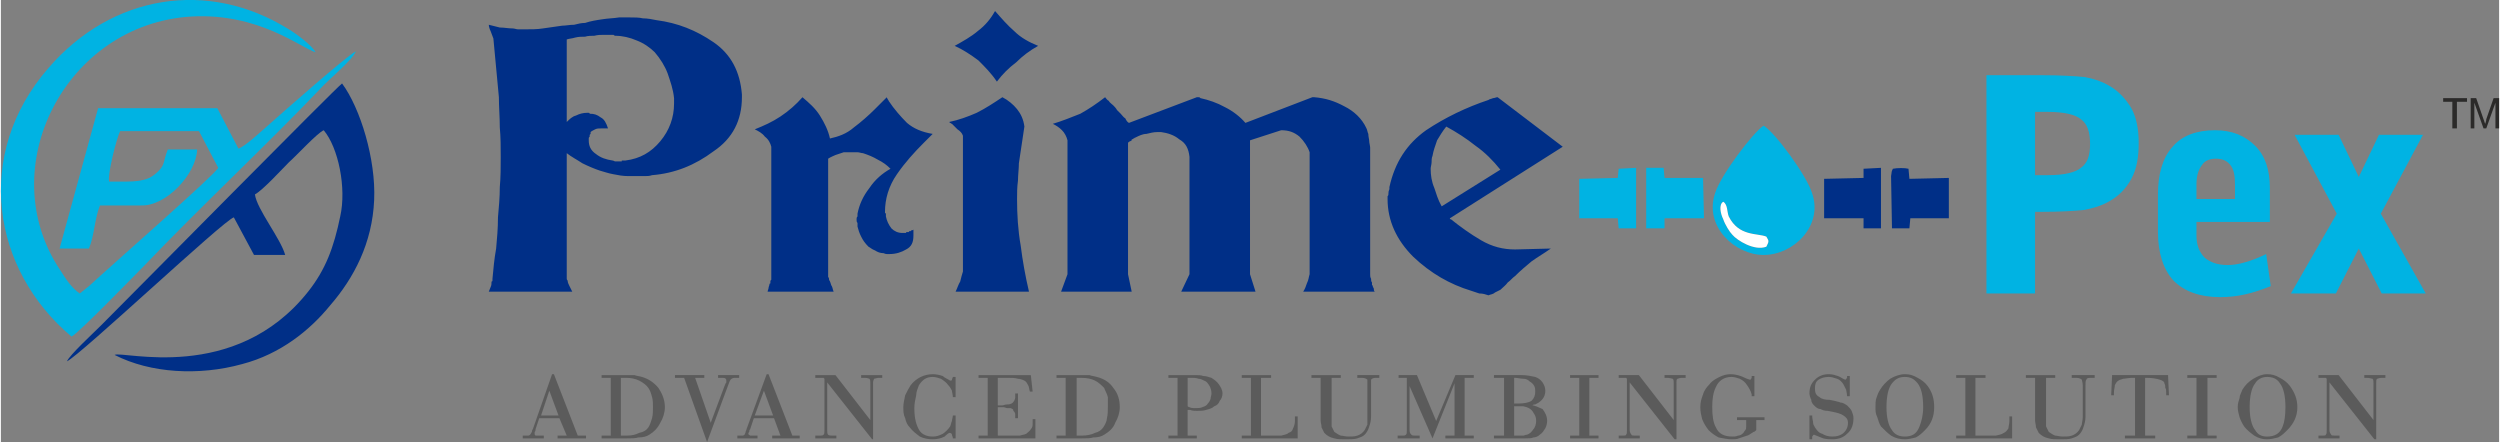 <?xml version="1.0" encoding="UTF-8"?>
<!DOCTYPE svg PUBLIC "-//W3C//DTD SVG 1.1//EN" "http://www.w3.org/Graphics/SVG/1.1/DTD/svg11.dtd">
<!-- Creator: CorelDRAW X7 -->
<svg xmlns="http://www.w3.org/2000/svg" xml:space="preserve" width="71.259mm" height="12.6mm" version="1.1" style="shape-rendering:geometricPrecision; text-rendering:geometricPrecision; image-rendering:optimizeQuality; fill-rule:evenodd; clip-rule:evenodd"
viewBox="0 0 2724 482"
 xmlns:xlink="http://www.w3.org/1999/xlink">
 <rect x="0" y="0" width="2724" height="482" fill="#808080" stroke="none"/>
 <defs>
  <style type="text/css">
   <![CDATA[
    .fil1 {fill:#002F87}
    .fil0 {fill:#00B3E3}
    .fil2 {fill:white}
    .fil5 {fill:#5B5B5B;fill-rule:nonzero}
    .fil6 {fill:#2B2A29;fill-rule:nonzero}
    .fil3 {fill:#002F87;fill-rule:nonzero}
    .fil4 {fill:#00B3E3;fill-rule:nonzero}
   ]]>
  </style>
 </defs>
 <g id="Layer_x0020_1">
  <g id="_476468144">
   <path class="fil0" d="M1878 220c5,3 4,11 6,16 11,22 31,18 41,22 3,5 3,5 0,11 -13,5 -32,-7 -37,-13 -3,-3 -8,-11 -10,-17 -3,-6 -5,-16 0,-19zm44 -83c-11,7 -47,54 -53,74 -12,36 22,67 53,67 33,0 65,-32 53,-67 -6,-20 -41,-67 -53,-74z"/>
   <polygon class="fil0" points="1814,238 1857,238 1856,194 1814,194 1813,183 1794,183 1794,249 1814,249 "/>
   <path class="fil1" d="M2082 238l42 0 0 -44 -43 1 -1 -11c-4,-1 -12,-1 -17,0 -2,4 -1,3 -2,8l1 57 19 0 1 -11z"/>
   <polygon class="fil1" points="1988,238 2031,238 2031,249 2050,249 2050,183 2031,184 2031,194 1988,195 "/>
   <polygon class="fil0" points="1721,238 1763,238 1764,249 1783,249 1783,183 1764,184 1763,194 1721,195 "/>
   <path class="fil2" d="M1925 269c3,-6 3,-6 0,-11 -10,-4 -30,0 -41,-22 -2,-5 -1,-13 -6,-16 -5,3 -3,13 0,19 2,6 7,14 10,17 5,6 24,18 37,13z"/>
   <path class="fil3" d="M674 19l12 0c5,0 10,0 14,1 5,0 10,1 15,2 23,3 43,11 62,24 19,13 29,32 31,57l0 3c0,25 -10,45 -31,59 -20,15 -42,24 -67,26 -3,1 -5,1 -8,1 -3,0 -6,0 -9,0 -1,0 -3,0 -4,0 -2,0 -4,0 -5,0 -6,0 -11,-1 -16,-2 -6,-1 -11,-3 -15,-4 -6,-2 -13,-5 -19,-8 -6,-4 -12,-7 -17,-11l0 134c0,1 0,2 0,3 0,1 1,2 1,2 0,2 1,4 2,6 1,2 2,4 3,6l-91 0c1,-2 1,-3 2,-5 1,-2 1,-4 1,-6 1,0 1,-1 1,-1 0,-1 0,-2 0,-2 1,-11 2,-22 4,-33 1,-11 2,-22 2,-34 1,-11 2,-22 2,-33 1,-11 1,-22 1,-33 0,-11 0,-21 -1,-32 0,-11 -1,-22 -1,-33 -1,-10 -2,-21 -3,-32 -1,-11 -2,-21 -3,-32 -1,-3 -2,-5 -3,-8 -1,-2 -2,-5 -2,-7 4,1 8,2 12,3 5,0 9,1 14,1 2,0 4,1 6,1 3,0 5,0 7,0 7,0 14,0 20,-1 7,-1 14,-2 21,-3 4,0 8,-1 13,-1 4,-1 8,-2 12,-2 6,-2 12,-3 19,-4 6,-1 12,-1 18,-2zm-8 19l-9 0c-3,0 -6,0 -10,1 -3,0 -7,0 -10,1 -4,0 -7,0 -11,1 -3,1 -6,1 -9,2l0 90c3,-3 6,-6 10,-7 4,-2 8,-3 12,-3 1,0 1,0 2,0 0,0 1,0 1,1 5,0 8,1 12,4 4,2 6,6 8,12l-6 0c0,0 0,0 -1,0 0,0 0,0 0,0 -3,0 -5,0 -7,1 -2,1 -4,2 -5,3 0,1 0,1 0,2 0,0 -1,1 -1,1 0,1 0,1 0,1 0,1 0,1 0,1 -1,1 -1,1 -1,2 0,1 0,2 0,2 0,6 2,11 8,15 5,4 11,6 18,7 1,0 2,1 3,1 1,0 2,0 3,0 1,0 1,0 2,0 0,0 1,0 2,0 0,0 0,0 0,0 0,0 0,0 0,-1 1,0 2,0 2,0 1,0 2,0 2,0 16,-2 28,-9 38,-21 10,-12 15,-26 15,-41l0 -6c-1,-10 -4,-18 -7,-27 -3,-8 -8,-16 -14,-23 -5,-5 -12,-10 -20,-13 -7,-3 -15,-5 -23,-5 -1,0 -2,-1 -2,-1 -1,0 -2,0 -2,0zm208 68c7,6 14,12 19,20 5,8 9,16 11,25 9,-2 18,-5 26,-12 8,-6 16,-13 23,-20 2,-2 4,-4 7,-7 2,-2 4,-4 6,-6 0,0 0,1 1,2 0,1 1,1 1,2 6,9 13,17 20,24 7,6 16,10 28,12 -1,1 -3,3 -5,5 -2,2 -3,3 -5,5 -10,10 -20,21 -29,34 -9,13 -13,27 -13,41 0,1 0,1 0,1 0,0 1,1 1,1 0,1 0,1 0,1 0,1 0,1 0,2 1,5 3,9 6,13 3,3 7,5 12,5 0,0 1,0 1,0 1,0 1,0 2,0 0,0 0,0 0,0 0,0 0,0 1,0 0,-1 0,-1 1,-1 0,0 0,0 1,0 0,0 0,0 1,0 0,-1 1,-1 1,-1 0,0 0,0 0,0 1,0 1,0 1,0 0,0 1,-1 1,-1 1,0 2,0 2,-1l0 7c0,7 -2,12 -8,15 -5,3 -11,5 -18,5 -1,0 -2,0 -3,0 -2,0 -3,-1 -4,-1 -3,0 -6,-1 -9,-3 -3,-1 -5,-3 -7,-4 -4,-4 -6,-7 -8,-11 -2,-4 -3,-7 -4,-11 0,-1 0,-3 0,-4 -1,-1 -1,-2 -1,-4 0,-1 0,-2 1,-3 0,-1 0,-2 0,-3 2,-10 6,-19 13,-28 6,-9 14,-16 23,-21 -4,-4 -8,-7 -14,-10 -5,-3 -10,-5 -16,-7 -2,0 -4,-1 -6,-1 -3,0 -5,0 -7,0 -2,0 -3,0 -4,0 -2,0 -3,0 -4,0 -3,1 -6,2 -9,3 -2,1 -5,2 -8,4l0 129c1,1 1,2 1,3 0,1 1,1 1,2 1,2 1,4 2,5 1,2 1,4 2,6l-72 0c0,-1 1,-3 1,-4 0,-1 1,-3 1,-4 0,0 0,-1 1,-1 0,-1 0,-1 0,-2 0,-1 0,-1 1,-2 0,-1 0,-2 0,-3l0 -142c-1,-4 -3,-8 -7,-11 -3,-4 -7,-6 -11,-8 10,-4 19,-8 28,-14 9,-6 17,-13 24,-21zm218 0c6,3 12,8 16,13 4,5 7,11 8,19 -1,6 -2,13 -3,20 -1,6 -2,13 -3,20 0,6 -1,13 -1,19 -1,7 -1,14 -1,20 0,17 1,34 4,51 2,16 5,33 9,50l-80 0c2,-4 3,-8 5,-11 1,-4 2,-8 3,-11l0 -148c-1,-3 -3,-5 -6,-7 -2,-2 -4,-4 -6,-6 -1,0 -1,-1 -2,-1 0,0 -1,-1 -1,-1 10,-2 21,-6 30,-10 10,-5 19,-11 28,-17zm-8 -94c7,8 14,16 21,22 7,7 16,12 26,16 -9,5 -17,11 -24,18 -8,6 -15,13 -21,21 -6,-9 -13,-16 -20,-23 -8,-6 -17,-12 -26,-16 9,-5 18,-10 25,-16 8,-6 14,-13 19,-22zm120 94c1,1 2,3 4,4 1,2 3,3 5,5 1,1 3,3 4,5 1,1 3,3 4,4 2,2 3,4 5,5 1,2 2,4 4,5l74 -28c1,0 1,0 2,0 1,0 1,0 2,1 9,2 18,5 27,10 8,4 16,10 22,17l73 -28c0,0 0,0 1,0 0,0 1,0 1,0 12,1 22,4 33,10 10,5 19,13 24,24 1,2 1,4 2,6 0,3 1,6 1,8 0,2 1,5 1,7 0,3 0,5 0,8l0 130c0,2 0,3 1,5 0,1 0,3 1,4 0,1 0,2 0,3 1,0 1,1 1,2 1,1 1,2 1,2 0,1 0,2 1,3l-78 0c2,-3 3,-6 4,-9 2,-4 2,-7 3,-10l0 -133c-2,-6 -6,-12 -11,-17 -6,-5 -12,-7 -20,-7l-34 11 0 146 6 19 -81 0 9 -19 0 -128c-1,-9 -4,-15 -11,-19 -6,-5 -13,-7 -20,-8 -1,0 -2,0 -2,0 -1,0 -2,0 -2,0 -4,0 -8,1 -12,2 -4,0 -8,2 -12,4 -1,0 -1,1 -2,1 0,0 -1,1 -2,1 0,0 0,1 0,1 0,0 0,0 0,0 -1,1 -2,1 -2,1 -1,1 -2,1 -2,2l0 143 4 19 -77 0 7 -19 0 -146c-1,-4 -3,-8 -6,-11 -3,-3 -6,-5 -10,-7 10,-3 20,-7 30,-11 9,-5 18,-11 27,-18zm428 0l71 54 -123 78c0,0 0,1 0,1 0,0 1,0 1,0 10,8 21,16 33,23 12,7 24,10 37,10l39 -1c-7,5 -14,9 -21,14 -6,5 -12,10 -18,16 -3,2 -5,5 -8,7 -2,3 -5,5 -8,8 -2,1 -4,2 -6,3 -2,2 -5,2 -7,3 -3,-1 -6,-2 -10,-2 -3,-1 -6,-2 -9,-3 -23,-7 -44,-19 -63,-37 -18,-18 -28,-39 -28,-63 0,0 0,-1 0,-3 1,-1 1,-2 1,-4 0,0 0,0 0,0 0,0 0,0 0,0 0,-2 1,-3 1,-4 0,-1 0,-2 0,-2 6,-27 19,-47 40,-62 21,-14 44,-25 68,-33 1,-1 3,-1 5,-2 2,0 3,-1 5,-1zm-56 32c-4,5 -7,10 -10,15 -2,6 -4,11 -5,17 -1,2 -1,5 -1,7 0,2 -1,5 -1,7 0,7 1,14 4,21 2,6 4,13 8,20l64 -40c-8,-10 -17,-19 -27,-26 -10,-8 -21,-15 -32,-21z"/>
   <path class="fil4" d="M2218 122l0 69 14 0c18,0 30,-3 36,-8 7,-5 10,-13 10,-26 0,-13 -3,-22 -10,-27 -6,-5 -18,-8 -36,-8l-14 0zm-53 -40l60 0c21,0 37,1 47,2 11,2 19,5 26,9 11,6 19,15 25,25 6,11 8,24 8,38 0,15 -2,28 -8,39 -6,11 -14,19 -25,25 -7,4 -16,7 -27,9 -10,1 -26,2 -46,2l-7 0 0 89 -53 0 0 -238zm310 230c-10,4 -19,7 -28,9 -9,2 -18,3 -27,3 -22,0 -39,-6 -51,-18 -11,-12 -17,-30 -17,-53l0 -41c0,-22 5,-40 16,-52 10,-12 26,-18 46,-18 19,0 33,6 44,17 11,11 16,26 16,46l0 37 -80 0 0 15c0,10 3,18 9,24 6,5 14,8 25,8 6,0 12,-1 19,-3 7,-2 15,-5 23,-9l5 35zm-81 -95l42 0 0 -15c0,-10 -1,-17 -5,-22 -4,-5 -9,-7 -16,-7 -6,0 -12,2 -15,7 -4,5 -6,12 -6,21l0 16zm250 103l-48 0 -25 -49 -25 49 -49 0 50 -87 -46 -86 48 0 22 46 22 -46 48 0 -46 86 49 87z"/>
  </g>
  <path class="fil5" d="M638 478l-31 0 0 -3 10 0 -8 -19 -22 0 -4 12c0,1 0,2 -1,3 0,1 0,1 0,2 0,1 0,1 1,2 1,0 3,0 4,0l1 0 4 0 0 3 -23 0 0 -3 4 0c1,0 2,0 2,0 1,0 2,-1 2,-1 1,-1 1,-2 2,-3 0,-1 0,-2 1,-3l21 -60 2 0 26 67 9 0 0 3zm-30 -25l-10 -27 -9 27 19 0zm116 -9c0,6 -2,12 -5,17 -3,6 -7,10 -12,13 -3,2 -7,3 -12,3 -3,1 -7,1 -13,1l-27 0 0 -3 10 0 0 -63 -10 0 0 -3 26 0c4,0 8,0 10,0 2,1 5,1 8,2 7,2 13,6 18,12 4,6 7,13 7,21zm-13 0c0,-4 0,-8 -1,-11 -1,-4 -2,-7 -4,-10 -2,-3 -6,-6 -10,-8 -4,-2 -9,-3 -14,-3l-6 0 0 63 6 0c6,0 10,-1 14,-3 5,-1 8,-3 10,-6 2,-3 3,-7 4,-10 1,-4 1,-8 1,-12zm94 -32l-5 0c-2,0 -4,1 -5,3 0,0 -1,2 -2,5l-23 62 -25 -70 -10 0 0 -3 32 0 0 3 -10 0 17 49 15 -40c1,-2 1,-3 2,-4 0,-1 0,-2 0,-2 0,-2 -1,-3 -4,-3l-5 0 0 -3 23 0 0 3zm66 66l-30 0 0 -3 9 0 -7 -19 -22 0 -4 12c-1,1 -1,2 -1,3 -1,1 -1,1 -1,2 0,1 1,1 2,2 1,0 2,0 3,0l1 0 4 0 0 3 -22 0 0 -3 4 0c0,0 1,0 2,0 1,0 1,-1 2,-1 0,-1 1,-2 1,-3 0,-1 1,-2 1,-3l22 -60 2 0 26 67 8 0 0 3zm-29 -25l-10 -27 -10 27 20 0zm119 -41l-4 0c-2,0 -4,1 -5,1 0,1 -1,2 -1,4l0 3 0 59 -1 0 -49 -62 0 52c0,2 0,4 1,5 1,1 3,1 6,1l3 0 0 3 -23 0 0 -3 4 0c3,0 4,0 5,-1 1,-1 1,-2 1,-5l0 -56 -1 -1 -9 0 0 -3 22 0 38 49 0 -40c0,-2 0,-4 -1,-5 0,0 -2,-1 -5,-1l-4 0 0 -3 23 0 0 3zm80 66l-3 0c0,-2 -1,-3 -1,-4 0,-1 -1,-2 -3,-2 0,0 -2,1 -5,4 -4,2 -8,3 -13,3 -5,0 -10,-1 -14,-3 -4,-3 -8,-6 -11,-10 -3,-3 -4,-6 -5,-10 -2,-4 -2,-8 -2,-12 0,-4 1,-8 2,-13 2,-4 4,-8 6,-11 3,-4 7,-7 11,-9 4,-2 9,-3 13,-3 4,0 8,1 11,2 2,2 5,3 8,5 1,0 2,0 2,-1 0,-1 1,-2 1,-3l3 0 0 22 -3 0c0,-3 -1,-5 -1,-7 -1,-2 -2,-4 -4,-6 -2,-3 -5,-5 -8,-7 -3,-1 -6,-2 -9,-2 -7,0 -11,3 -15,9 -1,3 -3,7 -3,11 -1,5 -2,9 -2,14 0,11 2,19 6,25 3,4 8,6 14,6 4,0 7,-1 11,-3 3,-2 6,-5 8,-8 1,-2 1,-4 2,-6 0,-2 1,-4 1,-6l3 0 0 25zm87 0l-62 0 0 -3 10 0 0 -63 -10 0 0 -3 57 0 2 18 -3 0c-1,-3 -1,-6 -2,-7 -1,-2 -2,-4 -4,-5 -2,-1 -5,-2 -7,-2 -3,-1 -7,-1 -11,-1l-11 0 0 30 4 0c0,0 1,0 1,0 1,0 3,-1 5,-1 1,0 3,0 5,-1 2,-1 4,-4 4,-7l0 -4 3 0 0 27 -3 0 0 -4c0,-2 -1,-3 -2,-4 0,-2 -1,-2 -3,-3 -1,0 -2,0 -4,0 -1,0 -2,-1 -4,-1l-6 0 0 31 12 0 3 0c4,0 7,0 9,0 3,-1 5,-1 7,-2 2,-2 4,-3 5,-5 2,-2 2,-4 2,-7l0 -4 3 0 0 21zm92 -34c0,6 -2,12 -5,17 -2,6 -7,10 -12,13 -3,2 -7,3 -12,3 -3,1 -7,1 -13,1l-27 0 0 -3 10 0 0 -63 -10 0 0 -3 26 0c5,0 8,0 10,0 2,1 5,1 8,2 8,2 14,6 18,12 5,6 7,13 7,21zm-13 0c0,-4 0,-8 0,-11 -1,-4 -3,-7 -4,-10 -3,-3 -6,-6 -10,-8 -4,-2 -9,-3 -15,-3l-5 0 0 63 5 0c6,0 11,-1 15,-3 4,-1 7,-3 9,-6 2,-3 4,-7 4,-10 1,-4 1,-8 1,-12zm125 -15c0,3 -1,6 -3,8 -1,3 -3,5 -6,6 -2,2 -5,3 -9,4 -3,1 -6,1 -10,1 -2,0 -5,0 -7,-1 -1,0 -2,0 -3,0l0 28 10 0 0 3 -31 0 0 -3 10 0 0 -63 -10 0 0 -3 29 0c3,0 7,0 9,1 3,0 6,1 9,2 3,2 6,4 8,7 2,3 4,6 4,10zm-12 0c0,-3 -1,-6 -2,-8 -2,-3 -3,-5 -6,-6 -2,-1 -4,-2 -6,-2 -3,-1 -5,-1 -7,-1l-5 0 0 31c1,1 2,1 2,1 2,1 4,1 6,1 3,0 6,0 8,-1 3,-1 5,-2 6,-4 2,-2 2,-3 3,-5 0,-2 1,-4 1,-6zm94 49l-61 0 0 -3 10 0 0 -63 -10 0 0 -3 32 0 0 3 -11 0 0 63 9 0 3 0c4,0 7,0 10,0 3,-1 6,-1 8,-3 3,-1 4,-2 5,-5 1,-2 2,-5 2,-8l0 -5 3 0 0 24zm89 -66l-4 0c-3,0 -4,1 -5,2 0,1 0,3 0,6l0 34c0,5 -1,8 -2,11 -1,4 -3,7 -5,9 -2,2 -5,3 -8,4 -3,1 -8,1 -13,1 -5,0 -9,0 -12,-1 -5,-1 -8,-3 -11,-6 -1,-2 -2,-4 -3,-6 0,-3 -1,-5 -1,-8l0 -2 0 -44 -10 0 0 -3 32 0 0 3 -10 0 0 45 0 1c0,3 0,6 0,7 1,2 2,4 3,6 2,1 4,3 7,4 2,0 5,1 8,1 4,0 7,0 10,-1 3,-1 6,-3 8,-6 1,-2 2,-4 3,-6 0,-2 0,-5 0,-8l0 -35c0,-3 0,-5 0,-6 -1,-1 -3,-2 -6,-2l-5 0 0 -3 24 0 0 3zm103 66l-31 0 0 -3 10 0 0 -57 -24 60 -25 -57 0 48c0,3 1,4 2,5 1,1 2,1 5,1l4 0 0 3 -24 0 0 -3 5 0c2,0 3,0 4,-1 1,-1 1,-2 1,-5l0 -55 0 -2 -9 0 0 -3 20 0 21 50 21 -50 20 0 0 3 -10 0 0 63 10 0 0 3zm80 -19c0,3 -1,6 -2,8 -2,3 -3,5 -6,7 -2,2 -5,3 -7,3 -2,1 -5,1 -9,1l-34 0 0 -3 11 0 0 -63 -11 0 0 -3 30 0c6,0 10,1 15,2 3,1 6,3 8,6 2,3 3,6 3,9 0,5 -2,9 -6,12 -1,1 -3,2 -5,3 -1,0 -2,0 -3,1 2,0 3,1 4,1 2,1 5,2 7,3 3,4 5,8 5,13zm-13 -32c0,-2 0,-4 -1,-6 -1,-2 -3,-4 -5,-5 -2,-2 -4,-3 -7,-3 -3,0 -6,-1 -9,-1l-1 0 0 28 1 0 3 0c7,0 12,-1 15,-3 3,-3 4,-6 4,-10zm1 32c0,-4 -1,-6 -3,-9 -2,-4 -6,-6 -11,-7 -3,0 -6,0 -9,0l-1 0 0 32 2 0c0,0 1,0 1,0 1,0 1,0 1,0 3,0 5,0 6,0 1,0 2,-1 4,-1 3,-1 5,-3 7,-6 2,-2 3,-6 3,-9zm68 19l-31 0 0 -3 10 0 0 -63 -10 0 0 -3 31 0 0 3 -10 0 0 63 10 0 0 3zm95 -66l-4 0c-3,0 -4,1 -5,1 -1,1 -1,2 -1,4l0 3 0 59 -2 0 -49 -62 0 52c0,2 1,4 2,5 0,1 2,1 5,1l4 0 0 3 -23 0 0 -3 4 0c2,0 4,0 4,-1 1,-1 1,-2 1,-5l0 -56 -1 -1 -8 0 0 -3 22 0 38 49 0 -40c0,-2 0,-4 -1,-5 -1,0 -3,-1 -6,-1l-3 0 0 -3 23 0 0 3zm86 46l-9 0 0 11c-1,1 -2,2 -3,2 -3,2 -6,4 -7,4 -3,1 -6,2 -9,3 -2,1 -5,1 -8,1 -4,0 -9,-1 -14,-2 -4,-2 -8,-5 -11,-8 -3,-4 -5,-7 -7,-12 -1,-4 -2,-8 -2,-13 0,-5 1,-9 3,-14 1,-4 4,-8 7,-11 3,-4 7,-6 11,-8 4,-2 8,-3 12,-3 4,0 8,1 11,2 3,1 6,3 10,4 1,0 1,0 2,-2 0,0 0,-1 0,-2l3 0 0 22 -3 0c0,-1 0,-2 0,-2 -1,-4 -3,-7 -5,-10 -2,-3 -4,-5 -8,-7 -3,-1 -6,-2 -9,-2 -8,0 -14,4 -17,11 -3,6 -4,13 -4,22 0,9 1,17 4,22 3,7 9,10 18,10 2,0 4,0 6,-1 2,0 4,-1 6,-3 0,0 1,-2 2,-3 1,-1 1,-2 1,-4l0 -7 -10 0 0 -3 30 0 0 3zm97 -2c0,7 -2,13 -7,17 -4,4 -9,6 -16,6 -3,0 -6,0 -10,-1 -3,-1 -7,-3 -10,-4 -1,0 -1,1 -2,2 0,1 0,2 0,3l-3 0 0 -26 3 0c0,4 1,6 1,8 0,2 1,3 2,5 2,3 4,6 8,7 3,2 7,3 11,3 5,0 8,-1 11,-3 4,-3 6,-7 6,-12 0,-4 -2,-6 -5,-8 -3,-2 -7,-3 -12,-4l-5 -1c-4,0 -6,-1 -8,-2 -3,0 -5,-2 -7,-4 -1,-1 -3,-3 -3,-6 -1,-2 -2,-5 -2,-7 0,-7 2,-11 6,-15 4,-4 9,-6 15,-6 4,0 7,1 10,2 3,1 5,3 8,4 1,0 1,-1 2,-2 0,0 0,-1 0,-2l3 0 0 22 -3 0c0,-3 -1,-6 -1,-7 -1,-2 -2,-4 -3,-6 -2,-3 -4,-5 -7,-6 -3,-1 -6,-2 -9,-2 -4,0 -8,1 -11,3 -3,2 -4,5 -4,9l0 1c0,4 1,7 5,9 2,2 6,3 11,3l5 1c3,1 5,1 7,2 3,0 5,2 7,3 2,2 4,4 5,6 1,3 2,5 2,8zm88 -12c0,10 -3,18 -10,25 -3,3 -6,6 -10,8 -4,1 -8,2 -12,2 -5,0 -10,-1 -15,-4 -4,-3 -7,-6 -11,-10 -2,-3 -3,-7 -4,-10 -2,-4 -2,-7 -2,-11 0,-4 0,-7 1,-10 1,-3 2,-6 4,-9 3,-5 7,-9 11,-12 5,-3 11,-5 16,-5 5,0 9,1 14,4 4,2 8,5 11,9 5,7 7,14 7,23zm-12 0c0,-12 -2,-21 -6,-26 -4,-5 -8,-7 -14,-7 -6,0 -10,2 -14,7 -4,5 -6,14 -6,26 0,11 2,20 6,25 3,5 8,7 14,7 8,0 13,-3 16,-11 2,-5 4,-12 4,-21zm97 34l-61 0 0 -3 10 0 0 -63 -10 0 0 -3 32 0 0 3 -11 0 0 63 9 0 3 0c4,0 7,0 10,0 4,-1 6,-1 9,-3 2,-1 3,-2 5,-5 0,-2 1,-5 1,-8l0 -5 3 0 0 24zm90 -66l-5 0c-3,0 -4,1 -4,2 -1,1 -1,3 -1,6l0 34c0,5 -1,8 -2,11 -1,4 -3,7 -5,9 -2,2 -5,3 -8,4 -3,1 -7,1 -13,1 -5,0 -9,0 -12,-1 -5,-1 -8,-3 -11,-6 -1,-2 -2,-4 -3,-6 0,-3 -1,-5 -1,-8l0 -2 0 -44 -10 0 0 -3 32 0 0 3 -10 0 0 45 0 1c0,3 0,6 0,7 1,2 2,4 3,6 2,1 4,3 7,4 2,0 5,1 8,1 4,0 7,0 10,-1 3,-1 6,-3 8,-6 1,-2 2,-4 3,-6 0,-2 1,-5 1,-8l0 -35c0,-3 -1,-5 -1,-6 -1,-1 -3,-2 -6,-2l-5 0 0 -3 25 0 0 3zm81 19l-3 0 0 -2c0,-3 0,-5 -1,-6 0,-2 0,-3 -1,-5 0,-2 -2,-3 -5,-4 -3,-1 -8,-2 -14,-2l-2 0 0 63 11 0 0 3 -33 0 0 -3 11 0 0 -63 -3 0c-4,0 -8,1 -10,1 -2,1 -4,1 -5,2 -2,1 -3,3 -4,5 0,2 -1,5 -1,8l0 1 0 2 -3 0 1 -22 61 0 1 22zm52 47l-32 0 0 -3 10 0 0 -63 -10 0 0 -3 32 0 0 3 -10 0 0 63 10 0 0 3zm88 -34c0,10 -4,18 -11,25 -3,3 -6,6 -10,8 -4,1 -8,2 -12,2 -5,0 -9,-1 -14,-4 -4,-3 -8,-6 -11,-10 -2,-3 -4,-7 -5,-10 -1,-4 -2,-7 -2,-11 0,-4 1,-7 2,-10 0,-3 2,-6 3,-9 3,-5 7,-9 12,-12 5,-3 10,-5 15,-5 5,0 9,1 14,4 4,2 8,5 11,9 5,7 8,14 8,23zm-13 0c0,-12 -2,-21 -6,-26 -3,-5 -8,-7 -14,-7 -5,0 -10,2 -13,7 -4,5 -6,14 -6,26 0,11 2,20 6,25 3,5 7,7 13,7 8,0 14,-3 17,-11 2,-5 3,-12 3,-21zm109 -32l-4 0c-3,0 -4,1 -5,1 -1,1 -1,2 -1,4l0 3 0 59 -2 0 -49 -62 0 52c0,2 1,4 2,5 0,1 2,1 5,1l4 0 0 3 -23 0 0 -3 4 0c2,0 4,0 4,-1 1,-1 1,-2 1,-5l0 -56 -1 -1 -8 0 0 -3 22 0 38 49 0 -40c0,-2 0,-4 -1,-5 -1,0 -3,-1 -6,-1l-3 0 0 -3 23 0 0 3z"/>
  <g id="_476461496">
   <path class="fil0" d="M86 320c-9,-6 -16,-17 -21,-25 -75,-111 5,-269 143,-277 73,-4 119,34 135,39 -3,-7 -22,-21 -29,-25 -88,-55 -193,-38 -262,42 -82,94 -62,220 25,293 7,-3 70,-68 79,-77 60,-63 134,-132 193,-194 9,-10 34,-30 38,-40 -10,5 -78,65 -96,81 -7,6 -25,23 -32,25l-23 -44 -130 0 -42 153 32 0c6,-14 6,-32 12,-47l45 0c27,1 60,-34 61,-61l-32 0c-6,15 -2,17 -14,27 -4,3 -10,8 -31,8l-19 0c-2,-7 8,-47 12,-55l86 0 21 40c-3,7 -115,105 -141,129l-10 8z"/>
   <path class="fil1" d="M277 212c9,-5 29,-27 37,-35 9,-8 31,-32 38,-35 16,19 25,63 18,94 -7,34 -16,58 -35,82 -80,101 -203,64 -211,69 39,20 92,23 139,10 42,-11 74,-37 96,-64 26,-30 46,-68 48,-115 2,-44 -15,-100 -35,-127 -5,3 -224,225 -263,264 -9,9 -34,32 -37,39 15,-7 171,-154 182,-157l22 41 34 0c-5,-18 -31,-50 -33,-66z"/>
  </g>
  <path class="fil6" d="M2673 140l0 -29 -10 0 0 -4 26 0 0 4 -11 0 0 29 -5 0zm20 0l0 -33 6 0 8 23c1,2 1,4 2,5 0,-1 1,-3 1,-5l8 -23 6 0 0 33 -4 0 0 -28 -10 28 -3 0 -10 -28 0 28 -4 0z"/>
 </g>
</svg>
